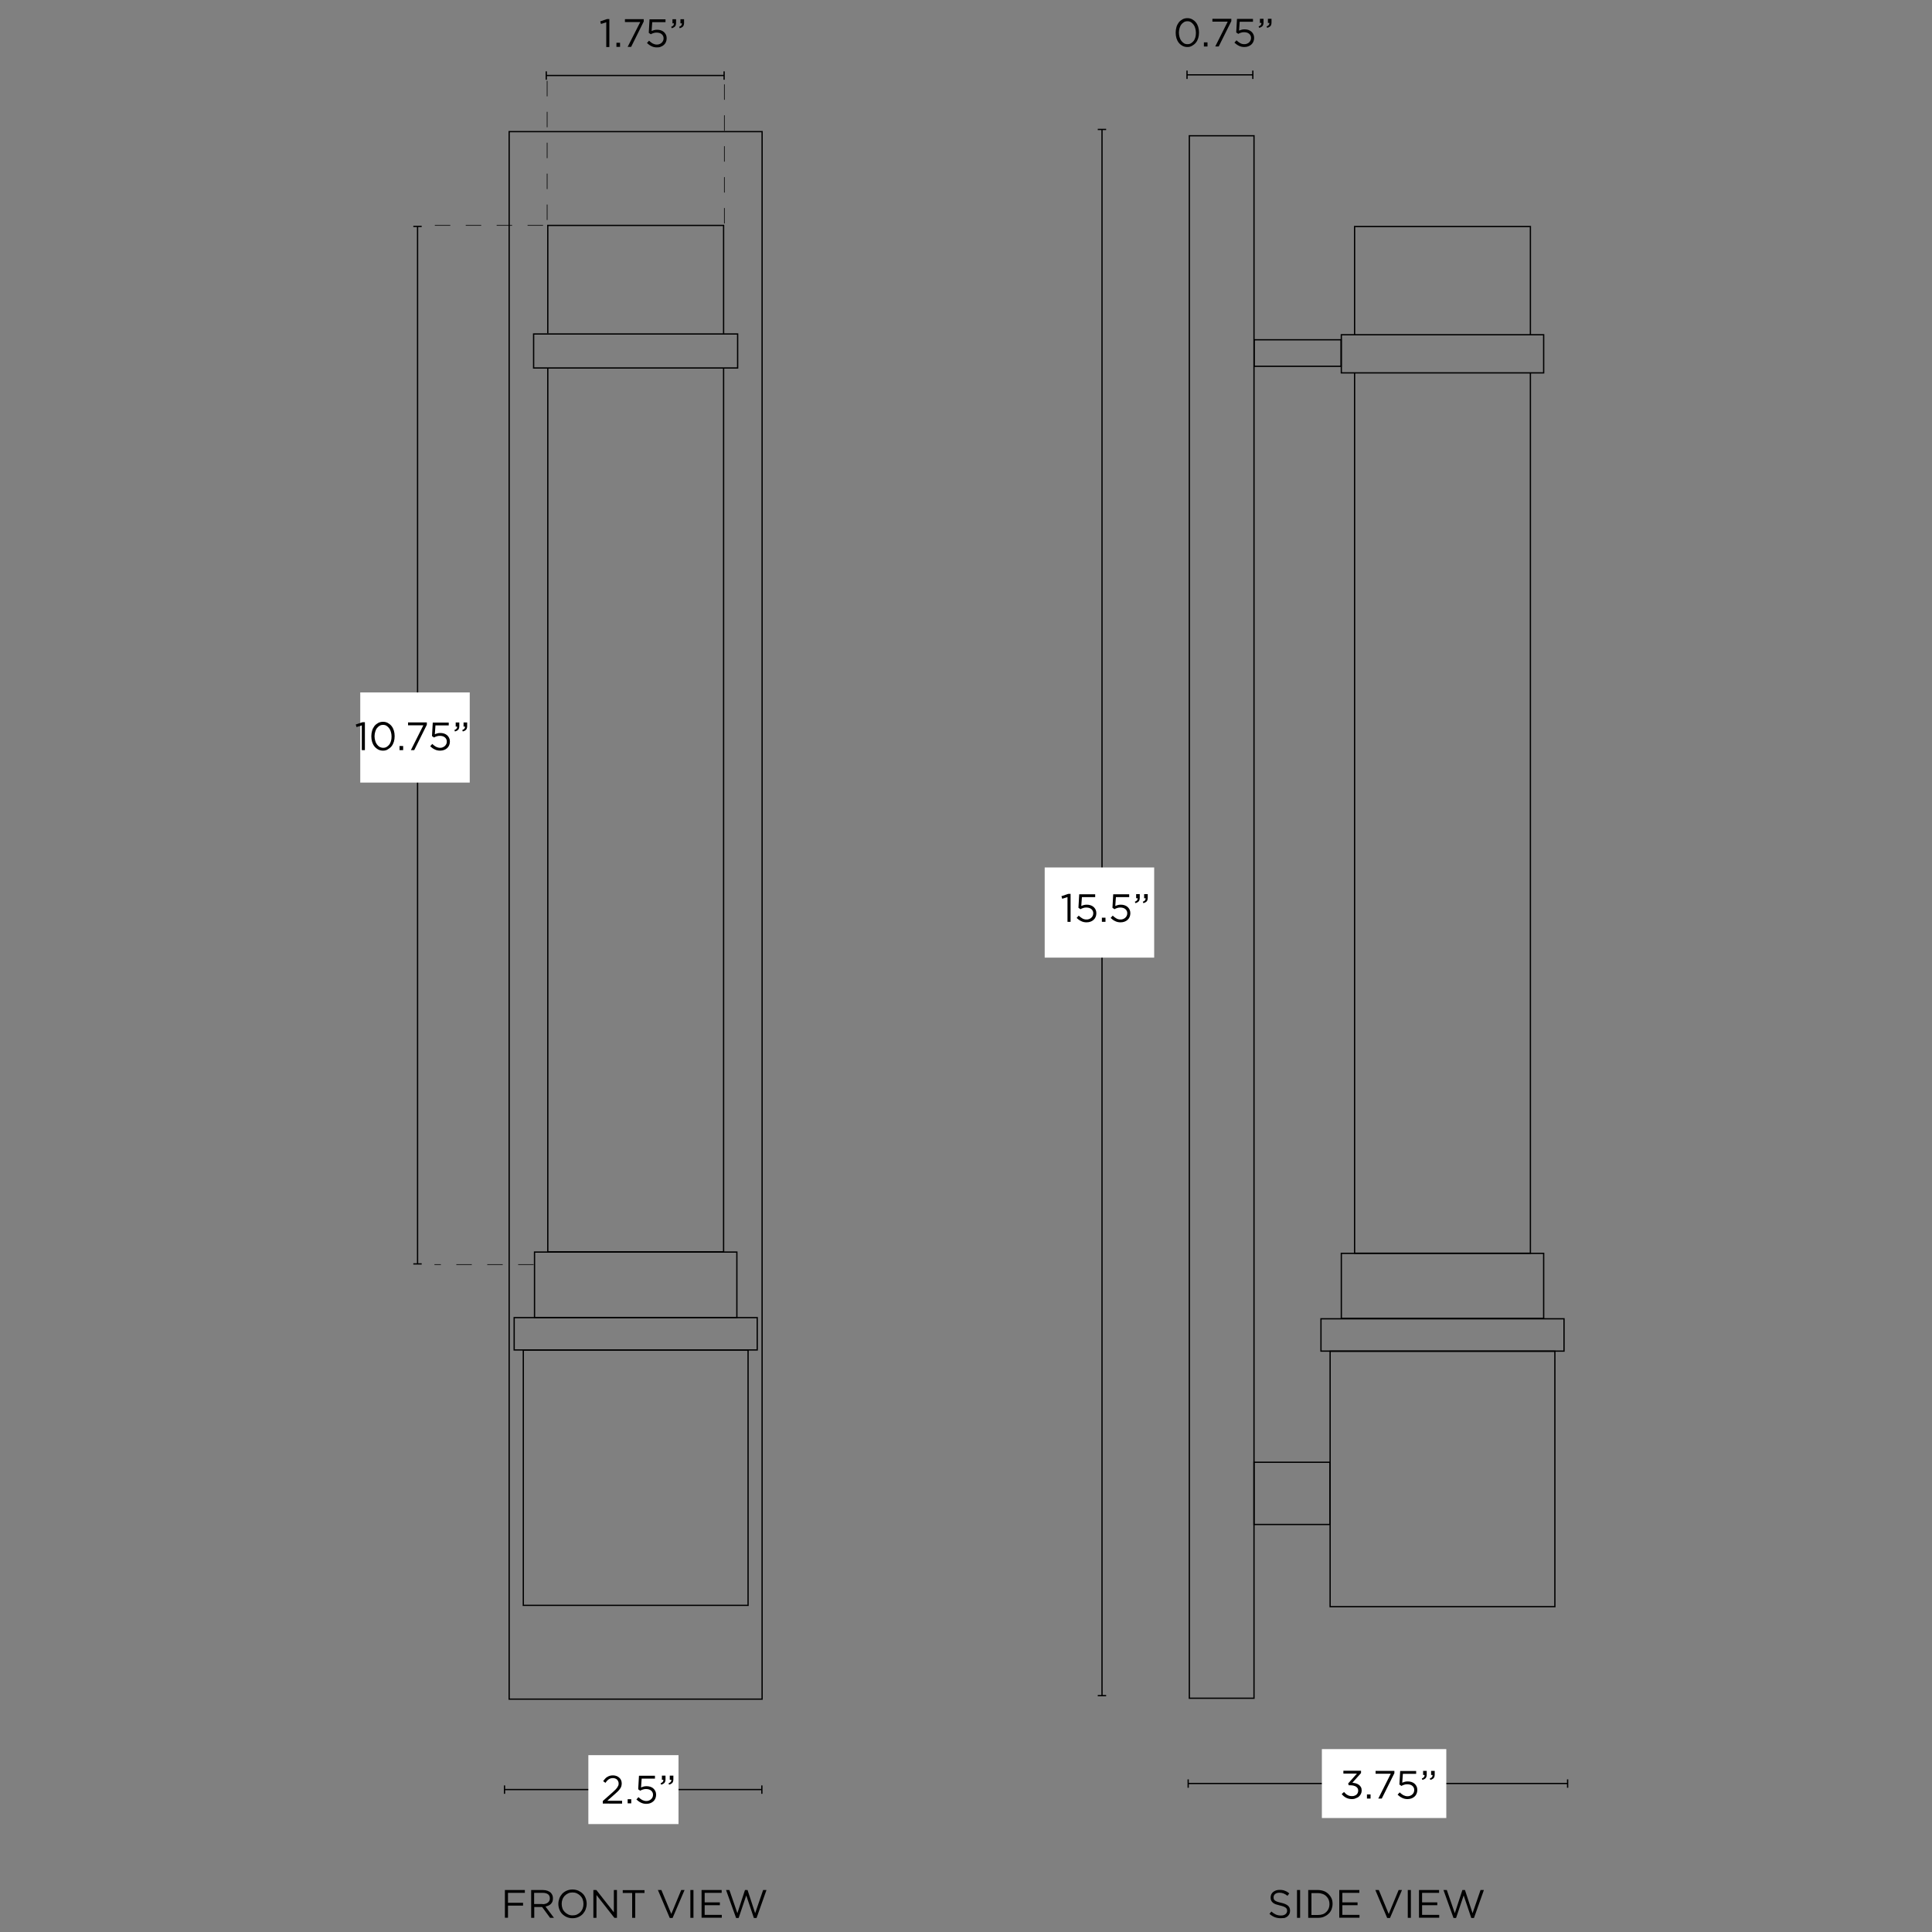 <svg xml:space="preserve" style="enable-background:new 0 0 1500 1500;" viewBox="0 0 1500 1500" height="1500px" width="1500px" y="0px" x="0px" xmlns:xlink="http://www.w3.org/1999/xlink" xmlns="http://www.w3.org/2000/svg" id="Capa_1" version="1.1">
<rect x="0" y="0" width="1500" height="1500" fill="#808080" stroke="none"/>
<style type="text/css">
	.Guide_x0020_Lines_x0020_{fill:none;stroke:#000000;stroke-width:0.5;stroke-miterlimit:10;stroke-dasharray:12;}
	.Main_x0020_Guide_x0020_Lines_x0020_2{fill:none;stroke:#000000;stroke-miterlimit:10;}
	.Guide_x0020_Lines_x0020_2{fill:none;stroke:#000000;stroke-width:0.5;stroke-miterlimit:10;stroke-dasharray:12;}
	.st0{fill:none;stroke:#000000;stroke-miterlimit:10;}
	.st1{fill:#FFFFFF;}
</style>
<g>
	<line y2="173.7" x2="562.4" y1="65.5" x1="562.4" class="Guide_x0020_Lines_x0020_"></line>
	<g>
		<path d="M392,1467.4h15.5v2.2h-13.1v7.7h11.7v2.2h-11.7v9.4H392V1467.4z"></path>
		<path d="M412.2,1467.4h9.3c1.3,0,2.5,0.2,3.6,0.6c1,0.4,1.9,0.9,2.6,1.6c0.5,0.5,0.9,1.2,1.2,1.9c0.3,0.7,0.4,1.5,0.4,2.4v0.1
			c0,0.9-0.1,1.7-0.4,2.4c-0.3,0.7-0.7,1.3-1.2,1.8c-0.5,0.5-1.1,1-1.9,1.3c-0.7,0.3-1.5,0.6-2.3,0.7l6.6,8.8h-3l-6.2-8.4h-6.1v8.4
			h-2.4V1467.4z M421.3,1478.4c0.8,0,1.5-0.1,2.2-0.3c0.7-0.2,1.3-0.5,1.8-0.9c0.5-0.4,0.9-0.8,1.2-1.4c0.3-0.5,0.4-1.2,0.4-1.9
			v-0.1c0-1.3-0.5-2.4-1.4-3.1c-1-0.7-2.3-1.1-4.1-1.1h-6.7v8.7H421.3z"></path>
		<path d="M444.5,1489.3c-1.6,0-3.1-0.3-4.5-0.9c-1.3-0.6-2.5-1.4-3.5-2.4c-1-1-1.7-2.2-2.2-3.5c-0.5-1.3-0.8-2.8-0.8-4.2v-0.1
			c0-1.5,0.3-2.9,0.8-4.3c0.5-1.4,1.3-2.5,2.2-3.6c1-1,2.1-1.8,3.5-2.4c1.4-0.6,2.9-0.9,4.5-0.9c1.6,0,3.1,0.3,4.5,0.9
			c1.3,0.6,2.5,1.4,3.5,2.4c1,1,1.7,2.2,2.2,3.5c0.5,1.3,0.8,2.8,0.8,4.2v0.1c0,1.5-0.3,2.9-0.8,4.3c-0.5,1.4-1.3,2.5-2.2,3.6
			c-1,1-2.1,1.8-3.5,2.4C447.6,1489,446.1,1489.3,444.5,1489.3z M444.6,1487.1c1.2,0,2.4-0.2,3.4-0.7c1-0.5,1.9-1.1,2.7-1.9
			c0.7-0.8,1.3-1.7,1.7-2.8c0.4-1.1,0.6-2.2,0.6-3.4v-0.1c0-1.2-0.2-2.4-0.6-3.5c-0.4-1.1-1-2-1.8-2.8c-0.8-0.8-1.7-1.4-2.7-1.9
			c-1-0.5-2.2-0.7-3.4-0.7s-2.4,0.2-3.4,0.7c-1,0.5-1.9,1.1-2.7,1.9c-0.7,0.8-1.3,1.7-1.7,2.8c-0.4,1.1-0.6,2.2-0.6,3.4v0.1
			c0,1.2,0.2,2.4,0.6,3.5c0.4,1.1,1,2,1.8,2.8c0.8,0.8,1.7,1.4,2.7,1.9C442.2,1486.9,443.3,1487.1,444.6,1487.1z"></path>
		<path d="M460.7,1467.4h2.3l13.6,17.3v-17.3h2.4v21.6H477l-13.9-17.7v17.7h-2.4V1467.4z"></path>
		<path d="M490.7,1469.7h-7.2v-2.2h16.9v2.2h-7.2v19.3h-2.4V1469.7z"></path>
		<path d="M510.8,1467.4h2.7l7.7,18.6l7.7-18.6h2.6l-9.3,21.7h-2.2L510.8,1467.4z"></path>
		<path d="M536,1467.4h2.4v21.6H536V1467.4z"></path>
		<path d="M544.7,1467.4h15.6v2.2h-13.2v7.4h11.8v2.2h-11.8v7.5h13.3v2.2h-15.7V1467.4z"></path>
		<path d="M563.7,1467.4h2.6l6.2,18l5.9-18h2l5.9,18l6.2-18h2.6l-7.7,21.7h-2.1l-5.9-17.5l-5.9,17.5h-2L563.7,1467.4z"></path>
	</g>
	<g>
		<path d="M994.4,1489.3c-1.7,0-3.3-0.3-4.7-0.8c-1.4-0.6-2.8-1.4-4.1-2.6l1.5-1.8c1.1,1,2.3,1.8,3.4,2.3c1.1,0.5,2.5,0.8,4,0.8
			c1.5,0,2.6-0.3,3.5-1c0.9-0.7,1.3-1.6,1.3-2.6v-0.1c0-0.5-0.1-0.9-0.2-1.3c-0.2-0.4-0.5-0.8-0.9-1.1c-0.4-0.3-1-0.6-1.7-0.9
			c-0.7-0.3-1.7-0.5-2.8-0.8c-1.2-0.3-2.3-0.6-3.2-0.9c-0.9-0.3-1.7-0.8-2.3-1.3c-0.6-0.5-1-1.1-1.3-1.7c-0.3-0.7-0.4-1.4-0.4-2.3
			v-0.1c0-0.8,0.2-1.6,0.5-2.3c0.3-0.7,0.8-1.3,1.5-1.9c0.6-0.5,1.4-0.9,2.2-1.2c0.9-0.3,1.8-0.4,2.8-0.4c1.6,0,3,0.2,4.1,0.7
			c1.2,0.4,2.3,1.1,3.4,2l-1.4,1.9c-1-0.8-2-1.4-3-1.8c-1-0.4-2.1-0.6-3.2-0.6c-1.4,0-2.5,0.3-3.4,1c-0.8,0.7-1.2,1.5-1.2,2.5v0.1
			c0,0.5,0.1,1,0.2,1.4c0.2,0.4,0.5,0.8,0.9,1.1c0.4,0.3,1,0.6,1.8,0.9c0.8,0.3,1.7,0.5,2.9,0.8c2.4,0.5,4.2,1.3,5.3,2.2
			c1.1,0.9,1.7,2.2,1.7,3.9v0.1c0,0.9-0.2,1.8-0.5,2.5c-0.4,0.7-0.9,1.4-1.5,1.9c-0.6,0.5-1.4,0.9-2.3,1.2
			C996.5,1489.1,995.5,1489.3,994.4,1489.3z"></path>
		<path d="M1007,1467.4h2.4v21.6h-2.4V1467.4z"></path>
		<path d="M1015.7,1467.4h7.5c1.7,0,3.2,0.3,4.6,0.8c1.4,0.5,2.6,1.3,3.6,2.3c1,1,1.8,2.1,2.4,3.4s0.8,2.7,0.8,4.2v0.1
			c0,1.5-0.3,2.9-0.8,4.3c-0.6,1.3-1.3,2.5-2.4,3.4c-1,1-2.2,1.7-3.6,2.3c-1.4,0.6-3,0.8-4.6,0.8h-7.5V1467.4z M1018.2,1469.7v17.1
			h5.1c1.4,0,2.6-0.2,3.7-0.6c1.1-0.4,2-1,2.8-1.8c0.8-0.8,1.4-1.7,1.8-2.7c0.4-1,0.6-2.2,0.6-3.3v-0.1c0-1.2-0.2-2.3-0.6-3.3
			c-0.4-1-1-1.9-1.8-2.7c-0.8-0.8-1.7-1.4-2.8-1.8c-1.1-0.4-2.3-0.7-3.7-0.7H1018.2z"></path>
		<path d="M1039.8,1467.4h15.6v2.2h-13.2v7.4h11.8v2.2h-11.8v7.5h13.3v2.2h-15.7V1467.4z"></path>
		<path d="M1067.8,1467.4h2.7l7.7,18.6l7.7-18.6h2.6l-9.3,21.7h-2.2L1067.8,1467.4z"></path>
		<path d="M1093,1467.4h2.4v21.6h-2.4V1467.4z"></path>
		<path d="M1101.7,1467.4h15.6v2.2h-13.2v7.4h11.8v2.2h-11.8v7.5h13.3v2.2h-15.7V1467.4z"></path>
		<path d="M1120.7,1467.4h2.6l6.2,18l5.9-18h2l5.9,18l6.2-18h2.6l-7.7,21.7h-2.1l-5.9-17.5l-5.9,17.5h-2L1120.7,1467.4z"></path>
	</g>
	<g>
		<rect height="1217" width="196.4" class="st0" y="102.2" x="395.3"></rect>
		<rect height="198.3" width="174.5" class="st0" y="1048.1" x="406.3"></rect>
		<rect height="25.1" width="188.7" class="st0" y="1023" x="399.2"></rect>
		<rect height="50.9" width="157.1" class="st0" y="972.1" x="415"></rect>
		<polyline points="425.3,258.8 425.3,175 561.8,175 561.8,259.1" class="st0"></polyline>
		<polyline points="561.8,286.2 561.8,971.9 425.3,971.9 425.3,286" class="st0"></polyline>
		<rect height="26.4" width="158.4" class="st0" y="259.3" x="414.3"></rect>
	</g>
	<g>
		<rect height="1213.1" width="50.2" class="st0" y="105.4" x="923.4"></rect>
		<rect height="29.6" width="157.1" class="st0" y="259.9" x="1041.4"></rect>
		<rect height="198.3" width="174.5" class="st0" y="1049.1" x="1032.7"></rect>
		<rect height="25.1" width="188.7" class="st0" y="1023.9" x="1025.6"></rect>
		<rect height="50.5" width="157.1" class="st0" y="973.1" x="1041.4"></rect>
		<polyline points="1051.7,260.1 1051.7,175.9 1188.2,175.9 1188.2,259.8" class="st0"></polyline>
		<polyline points="1188.2,289.7 1188.2,973 1051.7,973 1051.7,289.7" class="st0"></polyline>
		<rect height="48.3" width="59" class="st0" y="1135.3" x="973.6"></rect>
		<rect height="20.6" width="67.5" class="st0" y="263.8" x="973.7"></rect>
	</g>
	<g>
		<g>
			<g>
				<line y2="1389.4" x2="591.5" y1="1389.4" x1="391.7" class="Main_x0020_Guide_x0020_Lines_x0020_2"></line>
				<g>
					<rect height="6.5" width="1" y="1386.2" x="391.2"></rect>
				</g>
				<g>
					<rect height="6.5" width="1" y="1386.2" x="591"></rect>
				</g>
			</g>
		</g>
		<rect height="53.5" width="70" class="st1" y="1362.7" x="456.8"></rect>
		<g>
			<path d="M468,1398.3l7.8-6.9c0.8-0.7,1.5-1.4,2.1-2c0.6-0.6,1-1.2,1.4-1.7c0.3-0.5,0.6-1,0.8-1.5c0.2-0.5,0.2-1,0.2-1.6
				c0-0.6-0.1-1.2-0.4-1.7c-0.2-0.5-0.5-0.9-0.9-1.3c-0.4-0.4-0.9-0.6-1.4-0.8c-0.5-0.2-1.1-0.3-1.7-0.3c-1.2,0-2.3,0.3-3.2,0.9
				c-0.9,0.6-1.8,1.5-2.6,2.8l-1.8-1.3c0.5-0.7,1-1.4,1.5-1.9c0.5-0.6,1.1-1.1,1.7-1.4c0.6-0.4,1.3-0.7,2-0.9
				c0.7-0.2,1.6-0.3,2.5-0.3c1,0,1.9,0.2,2.7,0.5c0.8,0.3,1.5,0.7,2.1,1.3c0.6,0.5,1.1,1.2,1.4,1.9c0.3,0.7,0.5,1.6,0.5,2.4v0.1
				c0,0.8-0.1,1.5-0.3,2.2c-0.2,0.7-0.5,1.3-1,2c-0.4,0.6-1,1.3-1.7,2c-0.7,0.7-1.5,1.4-2.4,2.2l-5.8,5.1H483v2.2H468V1398.3z"></path>
			<path d="M487.3,1396.9h2.8v3.2h-2.8V1396.9z"></path>
			<path d="M501.8,1400.5c-1.5,0-3-0.3-4.3-1c-1.3-0.6-2.4-1.5-3.4-2.4l1.6-1.8c0.9,0.9,1.9,1.6,2.9,2.2c1,0.5,2.1,0.8,3.2,0.8
				c0.8,0,1.5-0.1,2.1-0.4c0.6-0.2,1.2-0.6,1.6-1c0.5-0.4,0.8-0.9,1.1-1.5s0.4-1.2,0.4-1.9v-0.1c0-0.7-0.1-1.3-0.4-1.8
				c-0.3-0.6-0.6-1-1.1-1.4c-0.5-0.4-1-0.7-1.7-0.9c-0.7-0.2-1.4-0.3-2.2-0.3c-0.9,0-1.8,0.1-2.5,0.4c-0.7,0.2-1.4,0.5-2,0.9
				l-1.6-1.1l0.6-10.5h12.4v2.2h-10.3l-0.5,6.9c0.6-0.3,1.3-0.5,1.9-0.7c0.6-0.2,1.4-0.3,2.3-0.3c1,0,2,0.1,2.9,0.4
				c0.9,0.3,1.7,0.7,2.4,1.3c0.7,0.6,1.2,1.3,1.6,2.1c0.4,0.8,0.6,1.7,0.6,2.8v0.1c0,1-0.2,2-0.6,2.9c-0.4,0.9-0.9,1.6-1.6,2.2
				c-0.7,0.6-1.5,1.1-2.4,1.4C504,1400.3,503,1400.5,501.8,1400.5z"></path>
			<path d="M512.9,1384.5c0.8-0.3,1.3-0.6,1.7-1.1c0.3-0.4,0.5-1,0.4-1.6h-1.1v-3.2h2.8v2.8c0,1.3-0.3,2.2-0.8,2.8
				c-0.6,0.6-1.4,1.1-2.6,1.4L512.9,1384.5z M519.1,1384.5c0.8-0.3,1.3-0.6,1.7-1.1c0.3-0.4,0.5-1,0.4-1.6H520v-3.2h2.8v2.8
				c0,1.3-0.3,2.2-0.8,2.8c-0.6,0.6-1.4,1.1-2.6,1.4L519.1,1384.5z"></path>
		</g>
	</g>
	<g>
		<g>
			<line y2="1384.7" x2="1217.1" y1="1384.7" x1="922.5" class="Main_x0020_Guide_x0020_Lines_x0020_2"></line>
			<g>
				<rect height="6.5" width="1" y="1381.5" x="922"></rect>
			</g>
			<g>
				<rect height="6.5" width="1" y="1381.5" x="1216.6"></rect>
			</g>
		</g>
	</g>
	<rect height="53.5" width="96.6" class="st1" y="1358" x="1026.3"></rect>
	<g>
		<path d="M1049.7,1396.8c-1.8,0-3.4-0.4-4.7-1.1c-1.3-0.7-2.4-1.6-3.3-2.8l1.8-1.6c0.8,1,1.7,1.8,2.8,2.4c1,0.6,2.2,0.8,3.5,0.8
			c0.7,0,1.3-0.1,1.8-0.3c0.6-0.2,1.1-0.5,1.5-0.8c0.4-0.4,0.8-0.8,1-1.3c0.2-0.5,0.4-1.1,0.4-1.7v-0.1c0-0.7-0.1-1.3-0.4-1.8
			c-0.3-0.5-0.7-0.9-1.2-1.3c-0.5-0.3-1.2-0.6-1.9-0.8c-0.7-0.2-1.6-0.3-2.4-0.3h-1.4l-0.5-1.4l6.8-7.7h-10.5v-2.2h13.7v1.8
			l-6.7,7.5c0.9,0.1,1.8,0.3,2.7,0.5c0.9,0.3,1.6,0.6,2.3,1.1c0.7,0.5,1.2,1.1,1.6,1.8c0.4,0.7,0.6,1.6,0.6,2.6v0.1
			c0,1-0.2,1.8-0.6,2.6c-0.4,0.8-0.9,1.5-1.5,2c-0.6,0.6-1.4,1-2.3,1.3C1051.6,1396.7,1050.7,1396.8,1049.7,1396.8z"></path>
		<path d="M1061.3,1393.2h2.8v3.2h-2.8V1393.2z"></path>
		<path d="M1079.8,1377.1H1068v-2.2h14.6v1.8l-9.8,19.7h-2.7L1079.8,1377.1z"></path>
		<path d="M1092.8,1396.8c-1.5,0-3-0.3-4.3-1c-1.3-0.6-2.4-1.5-3.4-2.4l1.6-1.8c0.9,0.9,1.9,1.6,2.9,2.2c1,0.5,2.1,0.8,3.2,0.8
			c0.8,0,1.5-0.1,2.1-0.4c0.6-0.2,1.2-0.6,1.6-1c0.5-0.4,0.8-0.9,1.1-1.5s0.4-1.2,0.4-1.9v-0.1c0-0.7-0.1-1.3-0.4-1.8
			c-0.3-0.6-0.6-1-1.1-1.4c-0.5-0.4-1-0.7-1.7-0.9c-0.7-0.2-1.4-0.3-2.2-0.3c-0.9,0-1.8,0.1-2.5,0.4c-0.7,0.2-1.4,0.5-2,0.9
			l-1.6-1.1l0.6-10.5h12.4v2.2h-10.3l-0.5,6.9c0.6-0.3,1.3-0.5,1.9-0.7c0.6-0.2,1.4-0.3,2.3-0.3c1,0,2,0.1,2.9,0.4
			c0.9,0.3,1.7,0.7,2.4,1.3c0.7,0.6,1.2,1.3,1.6,2.1c0.4,0.8,0.6,1.7,0.6,2.8v0.1c0,1-0.2,2-0.6,2.9c-0.4,0.9-0.9,1.6-1.6,2.2
			c-0.7,0.6-1.5,1.1-2.4,1.4S1093.9,1396.8,1092.8,1396.8z"></path>
		<path d="M1103.9,1380.8c0.8-0.3,1.3-0.6,1.7-1.1c0.3-0.4,0.5-1,0.4-1.6h-1.1v-3.2h2.8v2.8c0,1.3-0.3,2.2-0.8,2.8s-1.4,1.1-2.6,1.4
			L1103.9,1380.8z M1110.1,1380.8c0.8-0.3,1.3-0.6,1.7-1.1c0.3-0.4,0.5-1,0.4-1.6h-1.1v-3.2h2.8v2.8c0,1.3-0.3,2.2-0.8,2.8
			s-1.4,1.1-2.6,1.4L1110.1,1380.8z"></path>
	</g>
	<g>
		<g>
			<line y2="100.5" x2="855.6" y1="1316.5" x1="855.6" class="Main_x0020_Guide_x0020_Lines_x0020_2"></line>
			<g>
				<rect height="1" width="6.5" y="1316" x="852.3"></rect>
			</g>
			<g>
				<rect height="1" width="6.5" y="100" x="852.3"></rect>
			</g>
		</g>
	</g>
	<rect height="70" width="85" class="st1" y="673.5" x="811.1"></rect>
	<g>
		<path d="M828.8,696.5l-4.1,1.3l-0.6-2l5.3-1.8h1.8v21.7h-2.4V696.5z"></path>
		<path d="M843.6,716.1c-1.5,0-3-0.3-4.3-1c-1.3-0.6-2.4-1.5-3.4-2.4l1.6-1.8c0.9,0.9,1.9,1.6,2.9,2.2s2.1,0.8,3.2,0.8
			c0.8,0,1.5-0.1,2.1-0.4c0.6-0.2,1.2-0.6,1.6-1c0.5-0.4,0.8-0.9,1.1-1.5c0.3-0.6,0.4-1.2,0.4-1.9V709c0-0.7-0.1-1.3-0.4-1.8
			c-0.3-0.6-0.6-1-1.1-1.4c-0.5-0.4-1-0.7-1.7-0.9c-0.7-0.2-1.4-0.3-2.2-0.3c-0.9,0-1.8,0.1-2.5,0.4c-0.7,0.2-1.4,0.5-2,0.9
			l-1.6-1.1l0.6-10.5h12.4v2.2h-10.3l-0.5,6.9c0.6-0.3,1.3-0.5,1.9-0.7s1.4-0.3,2.3-0.3c1,0,2,0.1,2.9,0.4c0.9,0.3,1.7,0.7,2.4,1.3
			c0.7,0.6,1.2,1.3,1.6,2.1c0.4,0.8,0.6,1.7,0.6,2.8v0.1c0,1-0.2,2-0.6,2.9c-0.4,0.9-0.9,1.6-1.6,2.2c-0.7,0.6-1.5,1.1-2.4,1.4
			C845.8,715.9,844.8,716.1,843.6,716.1z"></path>
		<path d="M855.5,712.5h2.8v3.2h-2.8V712.5z"></path>
		<path d="M870,716.1c-1.5,0-3-0.3-4.3-1c-1.3-0.6-2.4-1.5-3.4-2.4l1.6-1.8c0.9,0.9,1.9,1.6,2.9,2.2s2.1,0.8,3.2,0.8
			c0.8,0,1.5-0.1,2.1-0.4c0.6-0.2,1.2-0.6,1.6-1c0.5-0.4,0.8-0.9,1.1-1.5c0.3-0.6,0.4-1.2,0.4-1.9V709c0-0.7-0.1-1.3-0.4-1.8
			c-0.3-0.6-0.6-1-1.1-1.4c-0.5-0.4-1-0.7-1.7-0.9c-0.7-0.2-1.4-0.3-2.2-0.3c-0.9,0-1.8,0.1-2.5,0.4c-0.7,0.2-1.4,0.5-2,0.9
			l-1.6-1.1l0.6-10.5h12.4v2.2h-10.3l-0.5,6.9c0.6-0.3,1.3-0.5,1.9-0.7s1.4-0.3,2.3-0.3c1,0,2,0.1,2.9,0.4c0.9,0.3,1.7,0.7,2.4,1.3
			c0.7,0.6,1.2,1.3,1.6,2.1c0.4,0.8,0.6,1.7,0.6,2.8v0.1c0,1-0.2,2-0.6,2.9c-0.4,0.9-0.9,1.6-1.6,2.2c-0.7,0.6-1.5,1.1-2.4,1.4
			C872.2,715.9,871.1,716.1,870,716.1z"></path>
		<path d="M881.1,700.1c0.8-0.3,1.3-0.6,1.7-1.1c0.3-0.4,0.5-1,0.4-1.6h-1.1v-3.2h2.8v2.8c0,1.3-0.3,2.2-0.8,2.8
			c-0.6,0.6-1.4,1.1-2.6,1.4L881.1,700.1z M887.3,700.1c0.8-0.3,1.3-0.6,1.7-1.1c0.3-0.4,0.5-1,0.4-1.6h-1.1v-3.2h2.8v2.8
			c0,1.3-0.3,2.2-0.8,2.8c-0.6,0.6-1.4,1.1-2.6,1.4L887.3,700.1z"></path>
	</g>
	<g>
		<g>
			<line y2="175.8" x2="324.2" y1="981.3" x1="324.2" class="Main_x0020_Guide_x0020_Lines_x0020_2"></line>
			<g>
				<rect height="1" width="6.5" y="980.8" x="320.9"></rect>
			</g>
			<g>
				<rect height="1" width="6.5" y="175.3" x="320.9"></rect>
			</g>
		</g>
	</g>
	<rect height="70" width="85" class="st1" y="537.6" x="279.7"></rect>
	<g>
		<path d="M280.9,563.2l-4.1,1.3l-0.6-2l5.3-1.8h1.8v21.7h-2.4V563.2z"></path>
		<path d="M297.4,582.8c-1.4,0-2.7-0.3-3.8-0.9c-1.1-0.6-2.1-1.4-2.9-2.4c-0.8-1-1.4-2.2-1.8-3.5c-0.4-1.3-0.6-2.8-0.6-4.3v-0.1
			c0-1.5,0.2-2.9,0.6-4.3c0.4-1.4,1-2.5,1.8-3.6c0.8-1,1.8-1.8,2.9-2.4c1.1-0.6,2.4-0.9,3.8-0.9c1.4,0,2.6,0.3,3.7,0.9
			c1.1,0.6,2.1,1.4,2.9,2.4c0.8,1,1.4,2.2,1.8,3.5c0.4,1.3,0.6,2.8,0.6,4.3v0.1c0,1.5-0.2,3-0.6,4.3c-0.4,1.3-1,2.5-1.8,3.5
			c-0.8,1-1.8,1.8-2.9,2.4C300.1,582.5,298.8,582.8,297.4,582.8z M297.5,580.6c1,0,1.9-0.2,2.7-0.7c0.8-0.5,1.5-1.1,2.1-1.9
			c0.6-0.8,1-1.8,1.3-2.8c0.3-1.1,0.4-2.2,0.4-3.4v-0.1c0-1.2-0.2-2.3-0.5-3.4c-0.3-1.1-0.7-2-1.3-2.8c-0.6-0.8-1.3-1.5-2.1-2
			c-0.8-0.5-1.7-0.7-2.7-0.7c-1,0-1.9,0.2-2.7,0.7c-0.8,0.5-1.5,1.1-2.1,1.9c-0.6,0.8-1,1.8-1.3,2.8c-0.3,1.1-0.5,2.2-0.5,3.4v0.1
			c0,1.2,0.2,2.3,0.5,3.4c0.3,1.1,0.7,2,1.3,2.8c0.6,0.8,1.3,1.5,2.1,2C295.6,580.3,296.5,580.6,297.5,580.6z"></path>
		<path d="M310.2,579.2h2.8v3.2h-2.8V579.2z"></path>
		<path d="M328.7,563.1h-11.9v-2.2h14.6v1.8l-9.8,19.7H319L328.7,563.1z"></path>
		<path d="M341.7,582.8c-1.5,0-3-0.3-4.3-1c-1.3-0.6-2.4-1.5-3.4-2.4l1.6-1.8c0.9,0.9,1.9,1.6,2.9,2.2c1,0.5,2.1,0.8,3.2,0.8
			c0.8,0,1.5-0.1,2.1-0.4s1.2-0.6,1.6-1s0.8-0.9,1.1-1.5c0.3-0.6,0.4-1.2,0.4-1.9v-0.1c0-0.7-0.1-1.3-0.4-1.8
			c-0.3-0.6-0.6-1-1.1-1.4c-0.5-0.4-1-0.7-1.7-0.9c-0.7-0.2-1.4-0.3-2.2-0.3c-0.9,0-1.8,0.1-2.5,0.4c-0.7,0.2-1.4,0.5-2,0.9
			l-1.6-1.1l0.6-10.5h12.4v2.2h-10.3l-0.5,6.9c0.6-0.3,1.3-0.5,1.9-0.7s1.4-0.3,2.3-0.3c1,0,2,0.1,2.9,0.4c0.9,0.3,1.7,0.7,2.4,1.3
			c0.7,0.6,1.2,1.3,1.6,2.1s0.6,1.7,0.6,2.8v0.1c0,1-0.2,2-0.6,2.9c-0.4,0.9-0.9,1.6-1.6,2.2c-0.7,0.6-1.5,1.1-2.4,1.4
			C343.9,582.6,342.8,582.8,341.7,582.8z"></path>
		<path d="M352.8,566.8c0.8-0.3,1.3-0.6,1.7-1.1c0.3-0.4,0.5-1,0.4-1.6h-1.1v-3.2h2.8v2.8c0,1.3-0.3,2.2-0.8,2.8
			c-0.6,0.6-1.4,1.1-2.6,1.4L352.8,566.8z M358.9,566.8c0.8-0.3,1.3-0.6,1.7-1.1c0.3-0.4,0.5-1,0.4-1.6h-1.1v-3.2h2.8v2.8
			c0,1.3-0.3,2.2-0.8,2.8c-0.6,0.6-1.4,1.1-2.6,1.4L358.9,566.8z"></path>
	</g>
	<g>
		<g>
			<line y2="58.6" x2="562.2" y1="58.6" x1="424.1" class="Main_x0020_Guide_x0020_Lines_x0020_2"></line>
			<g>
				<rect height="6.5" width="1" y="55.4" x="423.6"></rect>
			</g>
			<g>
				<rect height="6.5" width="1" y="55.4" x="561.7"></rect>
			</g>
		</g>
	</g>
	<g>
		<path d="M470.7,17.3l-4.1,1.3l-0.6-2l5.3-1.8h1.8v21.7h-2.4V17.3z"></path>
		<path d="M478.6,33.2h2.8v3.2h-2.8V33.2z"></path>
		<path d="M497.1,17.1h-11.9v-2.2h14.6v1.8l-9.8,19.7h-2.7L497.1,17.1z"></path>
		<path d="M510,36.8c-1.5,0-3-0.3-4.3-1c-1.3-0.6-2.4-1.5-3.4-2.4l1.6-1.8c0.9,0.9,1.9,1.6,2.9,2.2c1,0.5,2.1,0.8,3.2,0.8
			c0.8,0,1.5-0.1,2.1-0.4c0.6-0.2,1.2-0.6,1.6-1c0.5-0.4,0.8-0.9,1.1-1.5c0.3-0.6,0.4-1.2,0.4-1.9v-0.1c0-0.7-0.1-1.3-0.4-1.8
			c-0.3-0.6-0.6-1-1.1-1.4c-0.5-0.4-1-0.7-1.7-0.9c-0.7-0.2-1.4-0.3-2.2-0.3c-0.9,0-1.8,0.1-2.5,0.4c-0.7,0.2-1.4,0.5-2,0.9
			l-1.6-1.1l0.6-10.5h12.4v2.2h-10.3l-0.5,6.9c0.6-0.3,1.3-0.5,1.9-0.7c0.6-0.2,1.4-0.3,2.3-0.3c1,0,2,0.1,2.9,0.4
			c0.9,0.3,1.7,0.7,2.4,1.3c0.7,0.6,1.2,1.3,1.6,2.1c0.4,0.8,0.6,1.7,0.6,2.8v0.1c0,1-0.2,2-0.6,2.9c-0.4,0.9-0.9,1.6-1.6,2.2
			c-0.7,0.6-1.5,1.1-2.4,1.4C512.2,36.7,511.2,36.8,510,36.8z"></path>
		<path d="M521.1,20.8c0.8-0.3,1.3-0.6,1.7-1.1c0.3-0.4,0.5-1,0.4-1.6h-1.1v-3.2h2.8v2.8c0,1.3-0.3,2.2-0.8,2.8
			c-0.6,0.6-1.4,1.1-2.6,1.4L521.1,20.8z M527.3,20.8c0.8-0.3,1.3-0.6,1.7-1.1c0.3-0.4,0.5-1,0.4-1.6h-1.1v-3.2h2.8v2.8
			c0,1.3-0.3,2.2-0.8,2.8c-0.6,0.6-1.4,1.1-2.6,1.4L527.3,20.8z"></path>
	</g>
	<line y2="171.9" x2="424.8" y1="62.8" x1="424.8" class="Guide_x0020_Lines_x0020_2"></line>
	<line y2="175" x2="331" y1="175" x1="421.6" class="Guide_x0020_Lines_x0020_2"></line>
	<line y2="981.8" x2="337.3" y1="981.8" x1="414.3" class="Guide_x0020_Lines_x0020_2"></line>
	<g>
		<g>
			<line y2="58.1" x2="972.7" y1="58.1" x1="921.6" class="Main_x0020_Guide_x0020_Lines_x0020_2"></line>
			<g>
				<rect height="6.5" width="1" y="54.8" x="921.1"></rect>
			</g>
			<g>
				<rect height="6.5" width="1" y="54.8" x="972.2"></rect>
			</g>
		</g>
	</g>
	<g>
		<path d="M921.9,36.5c-1.4,0-2.7-0.3-3.8-0.9c-1.1-0.6-2.1-1.4-2.9-2.4c-0.8-1-1.4-2.2-1.8-3.5c-0.4-1.3-0.6-2.8-0.6-4.3v-0.1
			c0-1.5,0.2-2.9,0.6-4.3c0.4-1.4,1-2.5,1.8-3.6c0.8-1,1.8-1.8,2.9-2.4c1.1-0.6,2.4-0.9,3.8-0.9c1.4,0,2.6,0.3,3.7,0.9
			c1.1,0.6,2.1,1.4,2.9,2.4c0.8,1,1.4,2.2,1.8,3.5c0.4,1.3,0.6,2.8,0.6,4.3v0.1c0,1.5-0.2,3-0.6,4.3c-0.4,1.3-1,2.5-1.8,3.5
			c-0.8,1-1.8,1.8-2.9,2.4C924.5,36.2,923.3,36.5,921.9,36.5z M922,34.3c1,0,1.9-0.2,2.7-0.7c0.8-0.5,1.5-1.1,2.1-1.9
			c0.6-0.8,1-1.8,1.3-2.8c0.3-1.1,0.4-2.2,0.4-3.4v-0.1c0-1.2-0.2-2.3-0.5-3.4c-0.3-1.1-0.7-2-1.3-2.8c-0.6-0.8-1.3-1.5-2.1-2
			c-0.8-0.5-1.7-0.7-2.7-0.7c-1,0-1.9,0.2-2.7,0.7c-0.8,0.5-1.5,1.1-2.1,1.9c-0.6,0.8-1,1.8-1.3,2.8c-0.3,1.1-0.5,2.2-0.5,3.4v0.1
			c0,1.2,0.2,2.3,0.5,3.4s0.7,2,1.3,2.8c0.6,0.8,1.3,1.5,2.1,2C920,34.1,920.9,34.3,922,34.3z"></path>
		<path d="M934.7,32.9h2.8v3.2h-2.8V32.9z"></path>
		<path d="M953.2,16.8h-11.9v-2.2H956v1.8l-9.8,19.7h-2.7L953.2,16.8z"></path>
		<path d="M966.1,36.5c-1.5,0-3-0.3-4.3-1c-1.3-0.6-2.4-1.5-3.4-2.4l1.6-1.8c0.9,0.9,1.9,1.6,2.9,2.2s2.1,0.8,3.2,0.8
			c0.8,0,1.5-0.1,2.1-0.4c0.6-0.2,1.2-0.6,1.6-1c0.5-0.4,0.8-0.9,1.1-1.5c0.3-0.6,0.4-1.2,0.4-1.9v-0.1c0-0.7-0.1-1.3-0.4-1.8
			c-0.3-0.6-0.6-1-1.1-1.4c-0.5-0.4-1-0.7-1.7-0.9c-0.7-0.2-1.4-0.3-2.2-0.3c-0.9,0-1.8,0.1-2.5,0.4c-0.7,0.2-1.4,0.5-2,0.9
			l-1.6-1.1l0.6-10.5h12.4v2.2h-10.3l-0.5,6.9c0.6-0.3,1.3-0.5,1.9-0.7c0.6-0.2,1.4-0.3,2.3-0.3c1,0,2,0.1,2.9,0.4
			c0.9,0.3,1.7,0.7,2.4,1.3c0.7,0.6,1.2,1.3,1.6,2.1c0.4,0.8,0.6,1.7,0.6,2.8v0.1c0,1-0.2,2-0.6,2.9c-0.4,0.9-0.9,1.6-1.6,2.2
			c-0.7,0.6-1.5,1.1-2.4,1.4C968.3,36.3,967.3,36.5,966.1,36.5z"></path>
		<path d="M977.2,20.5c0.8-0.3,1.3-0.6,1.7-1.1c0.3-0.4,0.5-1,0.4-1.6h-1.1v-3.2h2.8v2.8c0,1.3-0.3,2.2-0.8,2.8
			c-0.6,0.6-1.4,1.1-2.6,1.4L977.2,20.5z M983.4,20.5c0.8-0.3,1.3-0.6,1.7-1.1c0.3-0.4,0.5-1,0.4-1.6h-1.1v-3.2h2.8v2.8
			c0,1.3-0.3,2.2-0.8,2.8c-0.6,0.6-1.4,1.1-2.6,1.4L983.4,20.5z"></path>
	</g>
</g>
</svg>
